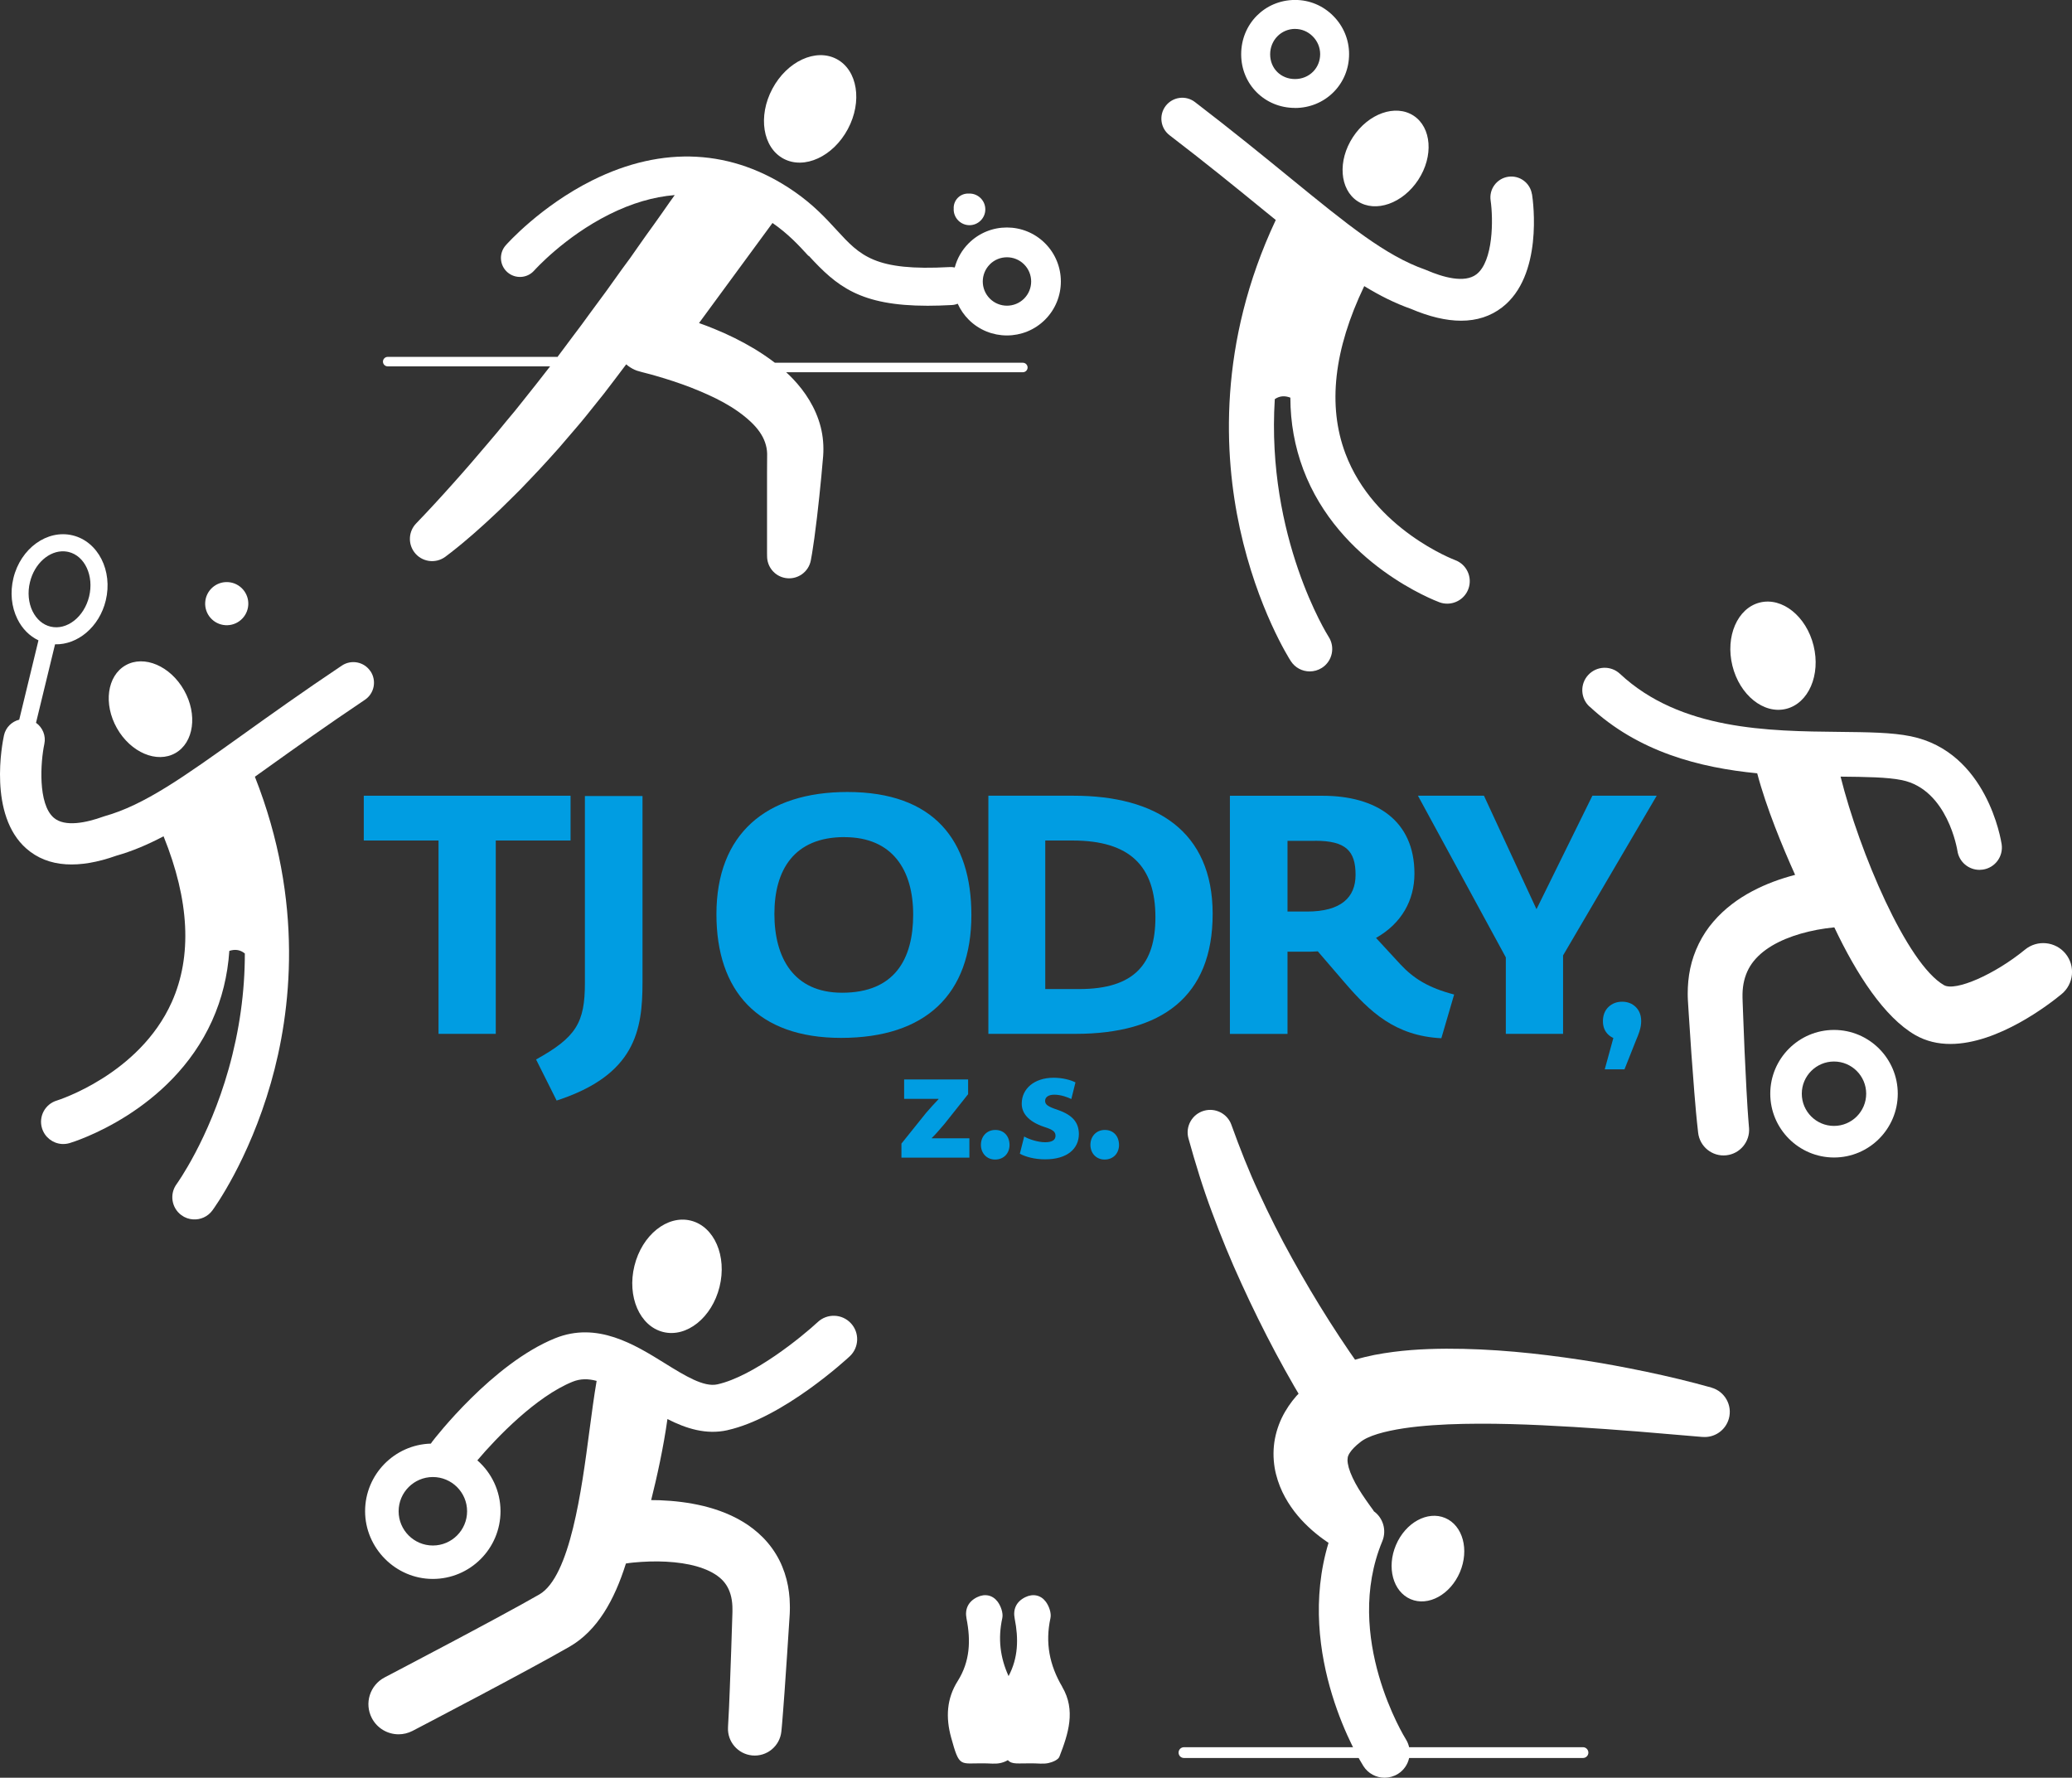 <?xml version="1.0" encoding="UTF-8"?>
<svg id="Vrstva_2" data-name="Vrstva 2" xmlns="http://www.w3.org/2000/svg" viewBox="0 0 406.11 348.39">
  <rect x="0" y="0" width="406.11" height="348.39" fill="#333333" stroke="none"/>
  <defs>
    <style>
      .cls-1 {
        fill: #009de2;
      }

      .cls-1, .cls-2 {
        stroke-width: 0px;
      }

      .cls-2 {
        fill: #fff;
      }
    </style>
  </defs>
  <g id="Vrstva_1-2" data-name="Vrstva 1">
    <g>
      <g>
        <path class="cls-2" d="M311.52,138.46c-1.77-1.65-1.87-4.43-.21-6.2,1.65-1.77,4.43-1.87,6.2-.21,11.86,11.07,29.15,11.24,43.04,11.38,5.49.06,10.24.1,13.95.86,14.95,3.05,17.71,20.41,17.82,21.15.36,2.4-1.29,4.63-3.69,4.98-.22.03-.44.05-.65.05-2.14,0-4.01-1.56-4.33-3.74-.02-.12-1.89-12.02-10.9-13.85-2.84-.58-7.08-.63-12-.68,3.7,14.78,12.97,36.66,20.26,40.86,2.24,1.29,9.96-2.09,15.88-6.95,2.4-1.98,5.96-1.63,7.94.77,1.98,2.4,1.64,5.96-.76,7.94-2.33,1.92-12.42,9.77-21.8,9.77-2.39,0-4.73-.51-6.89-1.75-6.05-3.49-11.48-11.87-15.85-21.09h-.12c-.54.06-1.09.13-1.63.2-1.09.15-2.18.36-3.24.61-2.12.5-4.16,1.19-5.95,2.08-1.79.89-3.32,1.98-4.45,3.23-1.14,1.25-1.87,2.65-2.28,4.29-.2.82-.31,1.7-.33,2.64-.01.23,0,.47,0,.71l.03.91.07,1.9.3,7.58.37,7.56.22,3.76.13,1.86.14,1.77.02.19c.21,2.69-1.76,5.08-4.46,5.37-2.75.3-5.22-1.7-5.52-4.45l-.22-2.02-.19-1.94-.33-3.85-.58-7.67-.51-7.65-.12-1.91-.06-.99c-.01-.4-.04-.79-.03-1.2,0-1.61.14-3.27.49-4.93.7-3.32,2.3-6.61,4.54-9.18,2.22-2.59,4.89-4.52,7.61-5.96,2.73-1.45,5.53-2.45,8.34-3.19.02,0,.05-.01.07-.02-2.43-5.39-5.64-13.13-7.43-19.9-11.28-1.1-23.31-4.18-32.85-13.08Z"/>
        <path class="cls-2" d="M350.08,138.92c-4.39,1.09-9.11-2.7-10.53-8.45-1.42-5.75.99-11.3,5.38-12.39,4.39-1.09,9.11,2.7,10.53,8.45,1.42,5.75-.99,11.3-5.38,12.39Z"/>
        <path class="cls-2" d="M346.97,214.34c0,6.89,5.61,12.5,12.5,12.5s12.49-5.61,12.49-12.5-5.6-12.5-12.49-12.5-12.5,5.61-12.5,12.5ZM353.15,214.34c0-3.48,2.83-6.31,6.31-6.31s6.31,2.83,6.31,6.31-2.83,6.31-6.31,6.31-6.31-2.83-6.31-6.31Z"/>
      </g>
      <g>
        <path class="cls-2" d="M335.44,271.93c-4.27-1.2-8.44-2.19-12.71-3.09-4.25-.89-8.53-1.69-12.84-2.34-8.63-1.3-17.36-2.21-26.42-2.19-4.55.03-9.15.28-14.08,1.22-1.24.25-2.5.55-3.8.94-.35-.51-.71-1.01-1.05-1.51l-2-2.98-1.95-3.01c-2.57-4.04-5.02-8.17-7.34-12.37-2.34-4.19-4.48-8.47-6.48-12.81-2.03-4.33-3.76-8.77-5.38-13.25l-.05-.14c-.78-2.14-3.1-3.35-5.33-2.73-2.35.65-3.73,3.09-3.07,5.44,1.36,4.89,2.84,9.75,4.62,14.48,1.76,4.74,3.67,9.42,5.78,13.99,2.09,4.59,4.32,9.11,6.69,13.56l1.81,3.32,1.87,3.3c.27.46.54.91.81,1.37-.14.15-.29.3-.43.45-1.07,1.22-2.08,2.67-2.88,4.33-.79,1.67-1.35,3.57-1.53,5.48-.18,1.92-.01,3.81.41,5.5.43,1.69,1.05,3.21,1.79,4.54,1.48,2.68,3.31,4.71,5.25,6.43.97.86,1.97,1.62,3.01,2.33.08.06.17.1.25.16-6.65,22.02,6.24,42.82,6.83,43.75.94,1.48,2.53,2.29,4.16,2.29.9,0,1.81-.25,2.63-.76,2.3-1.45,2.98-4.49,1.53-6.79-.13-.2-12.42-20.01-4.61-38.8.89-2.15.15-4.57-1.66-5.87h0c-.03-.11-.21-.33-.33-.5l-.4-.55-.8-1.13c-.52-.75-1.02-1.5-1.47-2.24-.89-1.47-1.58-2.93-1.92-4.13-.16-.6-.24-1.11-.24-1.51.02-.4.06-.66.16-.86.08-.2.17-.37.34-.61.16-.24.39-.55.75-.91.35-.36.8-.77,1.35-1.18l.2-.15.12-.08c.07-.06.16-.11.27-.17.19-.12.45-.25.72-.38,1.12-.53,2.71-1.01,4.42-1.37,3.45-.74,7.39-1.08,11.37-1.26,8.01-.33,16.34.01,24.67.51,4.17.26,8.36.55,12.56.89l12.55,1.06h.1c2.31.21,4.51-1.26,5.16-3.57.74-2.62-.79-5.35-3.41-6.09Z"/>
        <path class="cls-2" d="M286.14,308.11c1.87-4.39.58-9.15-2.88-10.62-3.46-1.47-7.78.9-9.65,5.29s-.58,9.15,2.88,10.62c3.46,1.47,7.78-.9,9.65-5.29Z"/>
        <path class="cls-2" d="M268.23,342.41h-36.18c-.58,0-1.05.47-1.05,1.06s.47,1.05,1.05,1.05h36.18c.58,0,1.05-.47,1.05-1.05s-.47-1.06-1.05-1.06Z"/>
        <path class="cls-2" d="M310.27,342.41h-36.18c-.58,0-1.05.47-1.05,1.06s.47,1.05,1.05,1.05h36.18c.58,0,1.05-.47,1.05-1.05s-.47-1.06-1.05-1.06Z"/>
      </g>
      <g>
        <path class="cls-2" d="M190.02,44.13c1.71,0,3.1-1.39,3.1-3.1s-1.39-3.1-3.1-3.1c-.05,0-.09.01-.13.01-.04,0-.08-.01-.12-.01-1.58-.01-2.84,1.24-2.85,2.81,0,.05.01.1.01.15,0,.05-.01.09-.01.14,0,1.71,1.39,3.1,3.1,3.1Z"/>
        <g>
          <path class="cls-2" d="M158.52,50.13c5.5,5.98,10.04,9.79,23.31,9.79,1.46,0,3.03-.05,4.72-.14.41-.02.8-.11,1.16-.26.52,1.15,1.24,2.21,2.16,3.13,2.06,2.06,4.77,3.09,7.48,3.09s5.42-1.03,7.48-3.09c4.13-4.13,4.13-10.84,0-14.97h0c-4.13-4.13-10.84-4.13-14.97,0-1.33,1.33-2.26,2.97-2.73,4.74-.32-.07-.66-.1-1.01-.08-14.7.82-17.5-2.21-22.13-7.25-2.14-2.33-4.56-4.96-8.35-7.58-12.05-8.32-25.73-9.06-39.56-2.16-10.11,5.05-16.69,12.42-16.96,12.73-1.36,1.54-1.22,3.9.32,5.26,1.54,1.36,3.9,1.22,5.26-.32.06-.06,5.88-6.59,14.71-11,4.38-2.19,8.66-3.45,12.84-3.79-.33.46-.66.92-.99,1.38-1.04,1.47-2.04,2.95-3.1,4.4-1.04,1.46-2.11,2.9-3.12,4.38l-1.54,2.2-1.59,2.16-3.12,4.36-3.18,4.31-1.58,2.17c-.52.72-1.08,1.42-1.61,2.14l-3.16,4.23s-.06-.02-.09-.02h-33.18c-.51,0-.93.42-.93.93s.42.93.93.93h31.83c-1.73,2.22-3.45,4.44-5.22,6.63l-1.67,2.09-1.71,2.05c-1.13,1.38-2.25,2.77-3.42,4.11-2.3,2.72-4.62,5.42-6.99,8.06-1.17,1.34-2.39,2.63-3.57,3.94l-1.8,1.93-1.76,1.85-.14.15c-1.44,1.51-1.62,3.87-.34,5.6,1.43,1.93,4.16,2.33,6.09.9.85-.63,1.55-1.19,2.3-1.79.75-.59,1.45-1.2,2.17-1.81.72-.6,1.42-1.22,2.11-1.84.7-.62,1.39-1.24,2.07-1.88,1.38-1.25,2.71-2.55,4.03-3.86,1.34-1.29,2.63-2.62,3.9-3.97,1.29-1.33,2.54-2.7,3.79-4.07l1.86-2.07,1.81-2.11c1.2-1.41,2.43-2.8,3.58-4.24l3.47-4.33c1.45-1.91,2.93-3.81,4.36-5.74.13.11.26.22.39.32.54.4,1.11.71,1.7.92,1.19.37,2.4.62,3.59.98,2.38.68,4.73,1.45,6.99,2.32,2.25.89,4.44,1.84,6.44,2.95,2,1.1,3.79,2.37,5.22,3.7,1.44,1.33,2.41,2.73,2.88,4.11.24.69.39,1.41.41,2.19l-.02,3.96v15.51s.01.66.01.66c0,2.05,1.47,3.88,3.56,4.25,2.35.42,4.6-1.14,5.02-3.49l.23-1.29.16-1.04.3-2.03.51-4.02c.31-2.67.6-5.34.85-8.01l.36-4.02c.14-1.88-.01-3.85-.49-5.72-.48-1.87-1.26-3.63-2.2-5.19-.94-1.57-2.04-2.95-3.2-4.18-.44-.47-.9-.91-1.36-1.33h46.39c.51,0,.93-.42.93-.93s-.42-.93-.93-.93h-48.6c-1.29-.99-2.62-1.87-3.95-2.69-2.61-1.56-5.26-2.87-7.96-3.96-.98-.4-1.97-.78-2.96-1.13l14.4-19.61c3.08,2.13,5.11,4.33,7.06,6.46ZM194,51.81c.93-.93,2.14-1.39,3.36-1.39s2.43.46,3.36,1.39c1.85,1.85,1.85,4.86,0,6.71-1.85,1.85-4.86,1.85-6.71,0-1.85-1.85-1.85-4.86,0-6.71Z"/>
          <path class="cls-2" d="M153.57,31.1c4.09,2.18,9.73-.42,12.61-5.81,2.88-5.39,1.9-11.53-2.18-13.71-4.09-2.18-9.73.42-12.61,5.81-2.88,5.39-1.9,11.53,2.18,13.71Z"/>
        </g>
      </g>
      <g>
        <path class="cls-2" d="M253.82,21.16s0,0,0,0c2.87,0,5.55-1.1,7.54-3.09,1.98-1.98,3.06-4.63,3.06-7.47,0-2.84-1.12-5.51-3.15-7.53-2-1.99-4.63-3.08-7.42-3.08h-.07c-5.9.04-10.52,4.72-10.51,10.66,0,5.89,4.63,10.5,10.54,10.5ZM253.82,5.67h.03c1.28,0,2.49.51,3.42,1.43.95.94,1.48,2.19,1.48,3.51,0,1.32-.5,2.55-1.4,3.45-.92.92-2.17,1.43-3.53,1.43h0c-2.78,0-4.87-2.08-4.87-4.84,0-2.78,2.14-4.97,4.88-4.99Z"/>
        <path class="cls-2" d="M300.26,38.08c-.34-2.23-2.41-3.77-4.65-3.44-2.23.33-3.78,2.41-3.45,4.65.53,3.62.55,11.91-2.78,14.47-2.35,1.8-6.61.55-9.77-.81-.09-.04-.18-.07-.27-.11-7.75-2.71-15.15-8.74-26.35-17.88-5.33-4.35-11.38-9.29-18.78-14.96-1.8-1.38-4.36-1.03-5.74.76-1.37,1.8-1.03,4.37.76,5.74,7.3,5.59,13.3,10.48,18.59,14.8.76.62,1.5,1.22,2.23,1.81-11.39,24.23-10.14,46.19-7.04,60.44,3.43,15.73,9.72,25.6,9.99,26.01.84,1.31,2.26,2.02,3.71,2.02.82,0,1.65-.23,2.39-.7,2.05-1.32,2.63-4.05,1.31-6.09-.17-.26-12.25-19.47-10.55-46.57,1.01-.7,2.07-.67,3.05-.29.01,4.91.86,9.6,2.53,14.06,6.99,18.58,25.88,25.74,26.69,26.04.5.19,1.02.27,1.53.27,1.79,0,3.48-1.1,4.14-2.88.84-2.28-.32-4.82-2.61-5.66-.16-.06-15.9-6.02-21.49-20.88-3.52-9.36-2.27-20.39,3.69-32.81,3.04,1.86,6.01,3.35,9.13,4.45,3.63,1.55,6.92,2.33,9.85,2.33,3.1,0,5.78-.87,8.04-2.61,8.02-6.18,6.12-20.54,5.87-22.16Z"/>
        <path class="cls-2" d="M266.09,39.44c3.54,2.31,8.86.43,11.89-4.2,3.03-4.63,2.61-10.26-.92-12.57-3.54-2.31-8.86-.43-11.89,4.2-3.03,4.63-2.61,10.26.92,12.57Z"/>
      </g>
      <g>
        <path class="cls-2" d="M44.17,122.52c2.33.15,4.34-1.62,4.49-3.95.15-2.33-1.62-4.34-3.95-4.49-2.33-.15-4.34,1.62-4.49,3.95-.15,2.33,1.62,4.34,3.95,4.49Z"/>
        <path class="cls-2" d="M72.61,131.55c-1.24-1.86-3.75-2.35-5.61-1.11-7.65,5.12-13.92,9.6-19.45,13.56-11.61,8.3-19.27,13.78-27.08,15.96-.09.03-.18.06-.27.09-3.2,1.15-7.48,2.11-9.68.19-3.12-2.72-2.58-10.89-1.83-14.43.35-1.63-.34-3.25-1.63-4.16l3.73-15.38c4.43.12,8.69-3.41,9.94-8.59,1.41-5.83-1.5-11.55-6.49-12.76-4.99-1.21-10.2,2.55-11.61,8.38-.67,2.77-.4,5.6.77,7.98.94,1.93,2.39,3.38,4.14,4.21l-3.77,15.55c-1.45.36-2.65,1.51-2.99,3.07-.34,1.58-3.11,15.62,4.4,22.2,2.11,1.85,4.71,2.88,7.76,3.07,2.88.18,6.17-.37,9.85-1.68,3.14-.89,6.16-2.17,9.27-3.81,5.08,12.58,5.63,23.5,1.61,32.49-6.37,14.23-22.37,19.25-22.53,19.3-2.3.69-3.6,3.11-2.91,5.41.54,1.79,2.13,2.99,3.89,3.1.5.03,1.01-.02,1.52-.17.81-.24,19.87-6.12,27.93-23.98,1.93-4.28,3.05-8.85,3.38-13.69,1.01-.33,2.08-.29,3.04.51,0,7.54-1.05,15.09-3.17,22.62-3.91,13.88-10.14,22.48-10.2,22.57-1.42,1.93-1.01,4.65.92,6.08.7.52,1.5.79,2.31.84,1.43.09,2.87-.52,3.78-1.76.29-.39,7.1-9.72,11.47-25,3.96-13.84,6.56-35.4-3.14-59.99.75-.54,1.52-1.09,2.31-1.65,5.48-3.92,11.7-8.36,19.24-13.42,1.86-1.24,2.35-3.75,1.11-5.61ZM6.39,119.81c-.82-1.68-1.01-3.71-.52-5.72.89-3.69,3.81-6.22,6.75-6.04.27.02.55.06.82.12,3.2.77,5,4.69,4.03,8.72-.98,4.03-4.37,6.68-7.57,5.91-1.49-.36-2.74-1.43-3.51-3Z"/>
        <path class="cls-2" d="M34.37,147.59c3.63-2.06,4.39-7.58,1.7-12.33-2.69-4.75-7.82-6.94-11.45-4.88-3.63,2.06-4.39,7.58-1.7,12.33s7.82,6.94,11.45,4.88Z"/>
      </g>
      <g>
        <g>
          <path class="cls-2" d="M142.6,280.27c10.92-2.43,23.42-13.97,23.94-14.46,1.86-1.73,1.96-4.64.23-6.49-1.73-1.86-4.64-1.96-6.49-.23-3.08,2.86-12.61,10.64-19.68,12.21-2.67.59-6.39-1.71-10.32-4.15-5.9-3.66-13.24-8.22-21.49-4.88-12.27,4.97-23.6,19.63-24.07,20.25-.1.13-.19.26-.27.39-7.14.2-12.89,6.06-12.89,13.25s5.95,13.27,13.27,13.27,13.27-5.95,13.27-13.27c0-3.97-1.76-7.54-4.54-9.97,3.83-4.53,11.56-12.53,18.68-15.41,1.51-.61,3.03-.61,4.7-.16-.52,3.02-.96,6.38-1.43,9.91-1.49,11.33-3.75,28.44-9.8,31.94-7.95,4.58-30.1,16.14-30.32,16.26-2.89,1.51-4.02,5.08-2.51,7.97,1.05,2.02,3.11,3.18,5.25,3.18.92,0,1.85-.22,2.73-.67.92-.48,22.6-11.79,30.77-16.5,5.45-3.14,8.8-9.13,11.05-16.3h0s.66-.1.66-.1l.79-.09c.53-.05,1.07-.1,1.62-.13,1.08-.07,2.17-.1,3.25-.09,2.15.03,4.26.22,6.19.63,1.92.41,3.65,1.05,4.94,1.87,1.31.83,2.13,1.76,2.69,2.97.27.61.49,1.3.61,2.09.06.4.11.81.12,1.24,0,.22.02.43.01.66v.34s-.01.44-.01.44l-.24,7.39-.27,7.38-.15,3.67-.18,3.4-.02.46c-.14,2.77,1.92,5.2,4.72,5.48,2.88.29,5.45-1.82,5.74-4.7l.11-1.15.08-.96.15-1.88.28-3.73.51-7.43.48-7.41.03-.49.02-.59c.02-.39.01-.79,0-1.19,0-.8-.07-1.62-.17-2.45-.2-1.66-.63-3.38-1.32-5.04-.68-1.67-1.66-3.26-2.83-4.65-1.17-1.39-2.53-2.56-3.94-3.52-2.84-1.91-5.83-2.99-8.71-3.7-2.89-.69-5.72-1.01-8.51-1.12-.57-.02-1.13-.03-1.7-.03,1.1-4.38,2.41-10.27,3.19-15.88,3.65,1.86,7.59,3.12,11.78,2.18ZM84.84,302.88c-3.7,0-6.71-3.01-6.71-6.71s3.01-6.71,6.71-6.71,6.71,3.01,6.71,6.71-3.01,6.71-6.71,6.71Z"/>
          <path class="cls-2" d="M129.99,261.04c4.6,1.14,9.55-2.82,11.04-8.85,1.49-6.03-1.03-11.84-5.64-12.98-4.6-1.14-9.55,2.82-11.04,8.85-1.49,6.03,1.03,11.84,5.64,12.98Z"/>
        </g>
        <path class="cls-2" d="M208.2,330.57c-2.5-4.24-3.37-8.62-2.31-13.47.21-.97-.28-2.35-.91-3.2-.96-1.29-2.48-1.65-4.03-.89-1.75.86-2.44,2.35-2.07,4.21.78,3.93.69,7.7-1.2,11.25-1.64-3.59-2.12-7.32-1.23-11.37.21-.97-.28-2.35-.91-3.2-.96-1.29-2.48-1.65-4.03-.89-1.75.86-2.44,2.35-2.07,4.21.85,4.29.69,8.38-1.73,12.22-2.18,3.45-2.37,7.15-1.29,11.07,1.66,6.02,1.67,4.99,6.5,5.06,1.04,0,2.12.16,3.12-.05.47-.1,1.05-.3,1.5-.58.82.91,1.99.59,4.81.63,1.04,0,2.12.16,3.12-.05.8-.17,1.93-.63,2.17-1.25,1.74-4.48,3.26-9.09.55-13.69Z"/>
      </g>
      <g>
        <g>
          <g>
            <path class="cls-1" d="M176.67,224.13l4.83-6.02c.88-1,1.57-1.79,2.45-2.7v-.06h-6.74v-3.8h12.54v2.88l-4.61,5.8c-.85.97-1.63,1.95-2.51,2.79v.06h7.37v3.79h-13.32v-2.76Z"/>
            <path class="cls-1" d="M195.02,227.24c-1.6,0-2.76-1.22-2.76-2.88s1.16-2.92,2.82-2.92,2.76,1.16,2.79,2.92c0,1.66-1.13,2.88-2.82,2.88h-.03Z"/>
            <path class="cls-1" d="M200.73,222.72c.88.53,2.7,1.13,4.11,1.13s2.04-.47,2.04-1.26-.47-1.19-2.23-1.75c-3.2-1.07-4.42-2.79-4.39-4.58,0-2.88,2.45-5.05,6.24-5.05,1.79,0,3.35.44,4.29.91l-.81,3.26c-.69-.34-2.04-.85-3.32-.85-1.16,0-1.82.47-1.82,1.22s.6,1.13,2.48,1.76c2.92,1,4.11,2.48,4.14,4.7,0,2.88-2.23,4.99-6.62,4.99-2.01,0-3.79-.47-4.95-1.1l.85-3.38Z"/>
            <path class="cls-1" d="M216.48,227.24c-1.6,0-2.76-1.22-2.76-2.88s1.16-2.92,2.82-2.92,2.76,1.16,2.79,2.92c0,1.66-1.13,2.88-2.82,2.88h-.03Z"/>
          </g>
          <g>
            <path class="cls-1" d="M97.17,164.72v37.89h-11.22v-37.89h-14.65v-8.78h40.53v8.78h-14.65Z"/>
            <path class="cls-1" d="M109.1,215.68l-4.03-8.05c7.85-4.35,9.57-7.19,9.57-14.99v-36.64h11.29v36.51c0,9.37-1.39,18.15-16.83,23.17Z"/>
            <path class="cls-1" d="M164.85,203.4c-16.37,0-24.43-9.24-24.43-24.23,0-15.78,9.77-23.96,25.68-23.96,16.97,0,24.29,9.51,24.29,24.1,0,15.51-8.91,24.09-25.55,24.09ZM165.51,164.05c-9.9,0-13.73,6.47-13.73,15.05s3.76,15.45,13.27,15.45c10.3,0,13.93-6.6,13.93-15.31s-4.03-15.18-13.47-15.18Z"/>
            <path class="cls-1" d="M210.82,202.61h-17.1v-46.67h16.7c16.17,0,27.26,6.93,27.26,23.17s-10.03,23.5-26.87,23.5ZM210.22,164.72h-5.35v29.11h6.67c10.76,0,14.92-4.89,14.92-14.06,0-10.04-5.02-15.05-16.24-15.05Z"/>
            <path class="cls-1" d="M282.52,203.47c-9.11-.46-14.06-5.22-18.95-10.89l-5.28-6.14c-.79.07-1.65.07-2.51.07h-3.43v16.11h-11.29v-46.67h18.15c10.5,0,18.02,4.82,18.02,15.25,0,5.22-2.51,9.77-7.53,12.61l4.75,5.15c2.57,2.77,5.48,4.62,10.56,5.94l-2.51,8.58ZM257.76,164.78h-5.41v13.86h3.83c6.67,0,9.51-2.77,9.51-7.2,0-4.69-1.91-6.67-7.92-6.67Z"/>
            <path class="cls-1" d="M306.36,187.23v15.38h-11.22v-14.99l-17.23-31.69h12.94l10.3,22.25,10.96-22.25h12.61l-18.35,31.29Z"/>
          </g>
        </g>
        <path class="cls-1" d="M314.53,209.56l2.56-9.32.85,3.53c-1.09,0-1.99-.33-2.7-.99s-1.07-1.55-1.07-2.66.36-2.09,1.09-2.78c.72-.69,1.62-1.03,2.68-1.03s1.98.35,2.68,1.05c.7.7,1.05,1.62,1.05,2.76,0,.31-.03.63-.08.95-.05.33-.15.71-.29,1.15-.14.44-.37,1.02-.68,1.75l-2.22,5.59h-3.88Z"/>
      </g>
    </g>
  </g>
</svg>